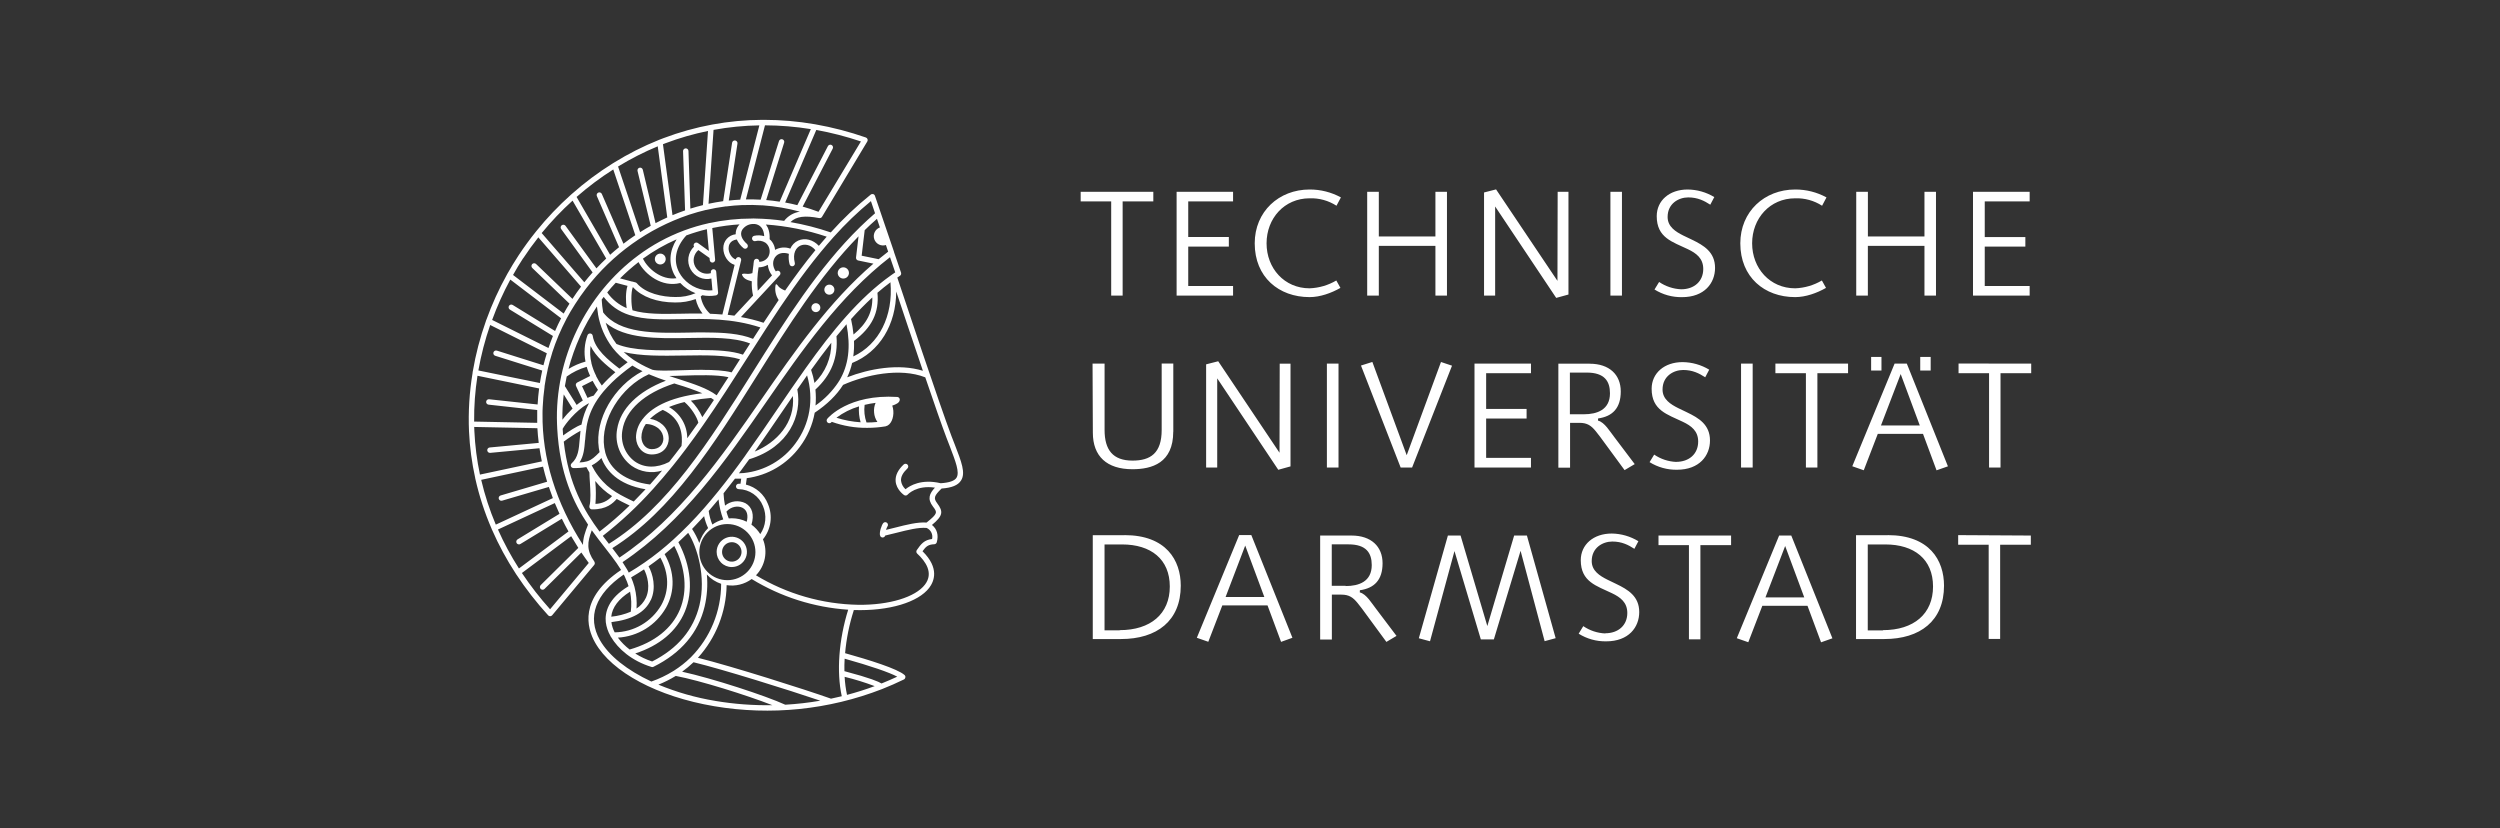 <svg width="480" height="159" viewBox="0 0 480 159" fill="none" xmlns="http://www.w3.org/2000/svg">
<rect x="0" y="0" width="480" height="159" fill="#333333" stroke="none"/>
<path d="M207.488 36.82V38.663H213.349V56.75H215.546V38.663H221.437V36.82H207.488ZM225.909 36.82V56.758H236.749V54.918H228.141V47.353H235.937V45.509H228.141V38.663H236.749V36.82H225.909ZM251.442 38.075C253.269 38.011 255.071 38.509 256.606 39.502L257.453 37.902C255.609 36.896 253.541 36.374 251.442 36.385C245.546 36.385 240.905 40.618 240.905 46.718C240.905 53.202 245.523 57.046 251.442 57.046C253.458 57.046 255.598 56.277 257.364 55.276L256.571 53.852C255.013 54.773 253.25 55.29 251.442 55.357C246.597 55.357 243.18 51.509 243.18 46.718C243.18 41.927 246.597 38.075 251.442 38.075V38.075ZM262.501 36.82V56.758H264.733V47.206H275.601V56.758H277.817V36.82H275.601V45.398H264.733V36.82H262.501ZM287.245 36.362L284.936 36.955V56.758H287.068V39.641L298.79 57.196L301.145 56.55V36.82H299.071L299.032 53.925L287.245 36.362V36.362ZM309.199 56.758H311.415V36.82H309.199V56.758ZM322.783 55.542C321.269 55.477 319.803 54.99 318.55 54.137L317.665 55.584C319.245 56.573 321.077 57.084 322.941 57.054C327.278 57.054 329.29 54.337 329.29 51.436C329.29 48.399 327.135 47.118 324.857 46.021L323.179 45.217C321.725 44.486 320.182 43.532 320.182 41.654C320.182 39.068 322.314 37.902 324.141 37.902C325.969 37.902 327.22 38.556 328.374 39.302L329.144 37.84C327.602 36.905 325.837 36.403 324.034 36.385C320.513 36.385 318.092 38.517 318.092 41.507C318.092 45.679 321.144 46.433 324.08 47.849C325.692 48.619 327.024 49.604 327.024 51.64C327.024 54.029 325.273 55.542 322.791 55.542H322.783ZM344.671 38.075C346.5 38.011 348.303 38.509 349.84 39.502L350.686 37.902C348.842 36.895 346.772 36.374 344.671 36.385C338.776 36.385 334.139 40.618 334.139 46.718C334.139 53.202 338.757 57.046 344.671 57.046C346.692 57.046 348.831 56.277 350.594 55.276L349.801 53.852C348.243 54.773 346.48 55.291 344.671 55.357C339.83 55.357 336.409 51.509 336.409 46.718C336.409 41.927 339.83 38.075 344.671 38.075V38.075ZM356.397 36.82V56.758H358.629V47.206H369.496V56.758H371.709V36.82H369.496V45.398H358.636V36.82H356.397ZM378.816 36.82V56.758H389.695V54.918H381.071V47.353H388.868V45.513H381.071V38.663H389.695V36.82H378.816ZM225.274 82.883V69.799H223.042V82.552C223.042 87.023 220.883 88.436 217.443 88.436C213.668 88.436 212.079 86.377 212.079 82.552V69.807H209.77L209.827 83.075C209.827 87.62 212.521 90.091 217.431 90.091C221.176 90.091 225.263 88.894 225.263 82.883H225.274ZM233.886 69.364L231.577 69.953V89.76H233.705V72.643L245.427 90.198L247.778 89.548V69.822H245.704L245.666 86.924L233.898 69.364H233.886ZM254.763 89.76H256.995V69.807H254.763V89.76ZM263.479 69.499L261.308 70.184L268.924 89.76H271.125L278.787 70.211L276.67 69.503L270.086 87.401L263.494 69.499H263.479ZM283.104 69.807V89.76H293.945V87.916H285.34V80.355H293.106V78.511H285.34V71.654H293.949V69.807H283.104ZM304.073 79.539H301.418V71.535H304.65C308.087 71.535 309.114 73.212 309.114 75.514C309.114 78.684 306.632 79.539 304.112 79.539H304.073ZM305.228 69.822H299.205V89.79H301.453V81.186H303.28C304.754 81.186 305.512 81.725 306.382 82.787L307.236 83.883L311.92 90.264L313.867 89.109L309.922 83.887C309.153 82.921 308.083 81.059 306.813 80.755L306.832 80.343C309.584 79.958 311.188 78.377 311.188 75.16C311.188 71.942 308.987 69.834 305.228 69.834V69.822ZM321.836 88.69C320.322 88.625 318.856 88.139 317.603 87.285L316.718 88.732C318.292 89.711 320.114 90.218 321.967 90.191C326.304 90.191 328.317 87.474 328.317 84.572C328.317 81.536 326.162 80.251 323.88 79.158L322.206 78.354C320.755 77.623 319.208 76.668 319.208 74.79C319.208 72.204 321.34 71.038 323.168 71.038C324.996 71.038 326.246 71.692 327.401 72.439L328.17 70.977C326.626 70.045 324.86 69.544 323.056 69.526C319.543 69.526 317.115 71.654 317.115 74.644C317.115 78.815 320.17 79.57 323.102 80.986C324.722 81.755 326.05 82.74 326.05 84.776C326.05 87.17 324.295 88.678 321.817 88.678L321.836 88.69ZM334.281 89.76H336.513V69.807H334.281V89.76ZM340.877 69.807V71.654H346.734V89.767H348.939V71.654H354.827V69.807H340.877ZM364.932 71.816L368.599 81.686H361.145L364.932 71.816ZM373.995 89.517L366.106 69.807H363.766L355.639 89.521L357.844 90.291L360.537 83.299H369.215L371.816 90.302L374.006 89.533L373.995 89.517ZM370.689 68.537H368.684V71.146H370.689V68.537ZM361.242 68.537H359.256V71.146H361.242V68.537ZM376.042 69.803V71.654H381.899V89.767H384.1V71.654H389.991V69.807L376.042 69.803ZM214.988 121.018H212.071V104.533H215.442C220.972 104.533 224.601 107.361 224.601 112.614C224.601 117.867 220.906 120.988 214.98 120.988L214.988 121.018ZM215.904 102.759H209.812V122.696H215.226C222.134 122.696 226.706 119.194 226.706 112.452C226.706 107.577 223.916 102.743 215.904 102.743V102.759ZM239.081 104.752L242.752 114.623H235.314L239.081 104.752ZM248.144 122.454L240.255 102.739H237.919L229.792 122.454L231.993 123.223L234.687 116.231H243.364L245.966 123.239L248.144 122.454ZM258.357 112.472H255.698V104.517H258.911C262.351 104.517 263.375 106.199 263.375 108.496C263.375 111.671 260.897 112.522 258.372 112.522L258.357 112.472ZM259.496 102.824H253.47V122.796H255.717V114.169H257.545C259.019 114.169 259.781 114.711 260.647 115.769L261.505 116.866L266.188 123.246L268.131 122.092L264.187 116.87C263.417 115.908 262.351 114.042 261.077 113.741L261.097 113.326C263.848 112.941 265.453 111.363 265.453 108.142C265.453 104.921 263.252 102.824 259.496 102.824ZM280.43 102.824H277.994L272.414 122.546L274.562 123.123L279.26 105.806L284.32 122.762H286.822L291.951 105.753L296.569 123.104L298.686 122.531L293.167 102.824H290.716L285.567 120.203L280.43 102.824ZM308.222 121.622C306.707 121.558 305.241 121.071 303.989 120.218L303.103 121.669C304.683 122.658 306.516 123.168 308.379 123.139C312.716 123.139 314.733 120.422 314.733 117.52C314.733 114.48 312.574 113.199 310.296 112.106L308.606 111.29C307.156 110.559 305.609 109.605 305.609 107.727C305.609 105.141 307.74 103.975 309.568 103.975C311.396 103.975 312.647 104.629 313.801 105.375L314.571 103.913C313.027 102.971 311.258 102.462 309.449 102.439C305.936 102.439 303.507 104.567 303.507 107.557C303.507 111.729 306.563 112.479 309.499 113.899C311.111 114.669 312.443 115.654 312.443 117.69C312.443 120.079 310.688 121.588 308.21 121.588L308.222 121.622ZM318.431 102.824V104.667H324.276V122.754H326.477V104.667H332.369V102.824H318.431ZM342.751 104.833L346.418 114.703H338.965L342.751 104.833ZM351.814 122.535L343.925 102.824H341.593L333.466 122.538L335.671 123.308L338.364 116.32H347.042L349.643 123.323L351.833 122.554L351.814 122.535ZM361.526 121.034H358.61V104.533H361.981C367.514 104.533 371.143 107.361 371.143 112.614C371.143 117.867 367.445 120.988 361.523 120.988L361.526 121.034ZM362.45 102.759H356.358V122.696H361.773C368.68 122.696 373.252 119.194 373.252 112.452C373.252 107.577 370.462 102.743 362.45 102.743V102.759ZM375.969 102.743V104.587H381.826V122.673H384.027V104.587H389.918V102.824L375.969 102.743Z" fill="white"/>
<path d="M126.776 50.781C126.983 50.781 127.186 50.719 127.358 50.605C127.53 50.489 127.664 50.326 127.743 50.135C127.822 49.944 127.843 49.733 127.803 49.53C127.762 49.327 127.663 49.141 127.516 48.994C127.37 48.848 127.183 48.748 126.98 48.708C126.777 48.667 126.567 48.688 126.376 48.767C126.184 48.846 126.021 48.981 125.906 49.153C125.791 49.325 125.729 49.527 125.729 49.734C125.729 50.012 125.84 50.278 126.036 50.474C126.232 50.671 126.499 50.781 126.776 50.781Z" fill="white"/>
<path d="M156.646 59.928C157.12 59.928 157.504 59.544 157.504 59.07C157.504 58.596 157.12 58.212 156.646 58.212C156.172 58.212 155.788 58.596 155.788 59.07C155.788 59.544 156.172 59.928 156.646 59.928Z" fill="white"/>
<path d="M161.922 53.483C162.136 53.483 162.345 53.42 162.522 53.301C162.7 53.182 162.839 53.013 162.921 52.816C163.003 52.618 163.024 52.401 162.982 52.191C162.94 51.981 162.838 51.788 162.686 51.637C162.535 51.486 162.342 51.383 162.133 51.341C161.923 51.299 161.705 51.321 161.508 51.403C161.31 51.484 161.141 51.623 161.023 51.801C160.904 51.979 160.84 52.188 160.84 52.402C160.84 52.688 160.954 52.964 161.157 53.166C161.36 53.369 161.635 53.483 161.922 53.483V53.483Z" fill="white"/>
<path d="M159.24 56.584C159.431 56.584 159.619 56.527 159.778 56.421C159.938 56.314 160.062 56.163 160.135 55.985C160.209 55.808 160.228 55.613 160.191 55.425C160.153 55.237 160.061 55.064 159.925 54.929C159.79 54.793 159.617 54.701 159.429 54.663C159.241 54.626 159.046 54.645 158.868 54.718C158.691 54.792 158.54 54.916 158.433 55.075C158.327 55.235 158.27 55.422 158.27 55.614C158.27 55.742 158.295 55.868 158.344 55.985C158.392 56.103 158.464 56.21 158.554 56.3C158.644 56.39 158.751 56.462 158.868 56.51C158.986 56.559 159.112 56.584 159.24 56.584V56.584Z" fill="white"/>
<path d="M183.314 85.349C183.106 84.826 182.89 84.272 182.671 83.694C180.481 77.945 173.312 56.392 172.281 53.294C172.446 53.178 172.616 53.067 172.781 52.959C172.884 52.895 172.962 52.797 173.001 52.682C173.024 52.613 173.031 52.539 173.024 52.466C173.02 52.423 173.011 52.38 172.997 52.34L171.642 48.372C171.644 48.357 171.644 48.341 171.642 48.326L167.99 37.601C167.979 37.569 167.966 37.539 167.952 37.509C167.885 37.388 167.773 37.298 167.64 37.258C167.568 37.241 167.493 37.241 167.421 37.258V37.258C167.36 37.267 167.301 37.287 167.247 37.316C167.218 37.331 167.19 37.35 167.167 37.374C164.421 39.579 161.86 42.003 159.509 44.624C156.985 43.76 154.398 43.098 151.77 42.642C152.894 41.545 154.498 41.341 157.285 41.872H157.373C157.463 41.876 157.551 41.856 157.631 41.815C157.679 41.786 157.724 41.752 157.766 41.715C157.794 41.683 157.819 41.648 157.839 41.611L166.52 27.169C166.561 27.102 166.587 27.027 166.595 26.949C166.604 26.871 166.595 26.792 166.568 26.718C166.542 26.644 166.5 26.577 166.444 26.522C166.388 26.467 166.321 26.425 166.247 26.399C163.098 25.301 159.865 24.458 156.58 23.878C156.53 23.863 156.479 23.854 156.426 23.851C153.211 23.293 149.954 23.011 146.691 23.009H146.56C146.5 22.997 146.439 22.997 146.379 23.009C139.896 23.037 133.471 24.226 127.407 26.518L126.557 26.845L126.499 26.868C123.494 28.075 120.6 29.54 117.848 31.248C117.778 31.273 117.714 31.312 117.66 31.363C114.874 33.097 112.24 35.065 109.787 37.243V37.243C109.721 37.279 109.665 37.329 109.621 37.389C107.219 39.535 104.995 41.872 102.971 44.378C102.941 44.408 102.914 44.442 102.891 44.478C101.721 45.932 100.619 47.442 99.585 49.007C98.815 50.182 98.087 51.379 97.399 52.597C97.373 52.632 97.352 52.671 97.338 52.713C95.787 55.494 94.465 58.398 93.386 61.394C93.373 61.411 93.363 61.429 93.355 61.448C93.326 61.503 93.308 61.563 93.301 61.625C92.178 64.778 91.332 68.023 90.773 71.323C90.757 71.355 90.747 71.39 90.742 71.426C90.734 71.476 90.734 71.527 90.742 71.576C90.121 75.288 89.889 79.054 90.049 82.813C90.19 85.84 90.591 88.848 91.246 91.806C91.244 91.824 91.244 91.842 91.246 91.86C91.25 91.881 91.257 91.902 91.265 91.922C92.005 95.22 93.054 98.441 94.398 101.542C94.405 101.584 94.418 101.624 94.436 101.662C94.45 101.693 94.466 101.722 94.486 101.75C95.764 104.663 97.281 107.465 99.023 110.128C99.038 110.166 99.059 110.203 99.085 110.235L99.119 110.278C100.952 113.059 103.001 115.69 105.25 118.147C105.299 118.2 105.359 118.242 105.425 118.271C105.491 118.3 105.562 118.315 105.634 118.316C105.708 118.314 105.781 118.297 105.847 118.264C105.914 118.232 105.972 118.185 106.019 118.128L114.077 108.481C114.119 108.435 114.15 108.381 114.17 108.323V108.323C114.184 108.28 114.194 108.236 114.2 108.192V108.192C114.212 108.079 114.187 107.965 114.127 107.869C114.129 107.86 114.129 107.851 114.127 107.842C112.588 105.671 112.734 104.147 113.623 101.808C114.462 102.989 115.313 104.074 116.117 105.106L116.367 105.425L116.413 105.487C117.11 106.379 117.771 107.234 118.364 108.084L118.383 108.111C118.691 108.55 118.98 108.988 119.249 109.431C111.141 114.892 112.626 120.525 114.277 123.408C117.494 129.08 126.253 133.751 137.143 135.595C147.979 137.425 159.107 136.288 169.349 132.305L169.402 132.285C170.803 131.731 172.18 131.124 173.532 130.465C173.564 130.45 173.595 130.432 173.624 130.411C173.673 130.376 173.714 130.331 173.747 130.28C173.788 130.216 173.816 130.144 173.828 130.069C173.845 129.995 173.845 129.919 173.828 129.846C173.811 129.788 173.784 129.735 173.747 129.688C173.726 129.656 173.7 129.627 173.67 129.603C172.358 128.41 166.828 126.686 162.26 125.412C162.506 122.63 163.059 119.884 163.911 117.224C163.911 117.189 163.911 117.158 163.911 117.127C170.73 117.354 176.302 115.623 178.403 112.871C179.354 111.621 180.416 109.081 177.122 105.837C177.795 104.894 178.238 104.544 179.385 104.494C179.495 104.488 179.6 104.448 179.685 104.379C179.771 104.309 179.833 104.215 179.862 104.109C180.247 102.747 179.904 101.558 178.934 100.792C181.039 99.041 181.166 98.248 179.931 96.613C179.211 95.658 179.335 95.189 180.782 93.8C182.756 93.657 183.945 93.169 184.514 92.26C185.453 90.817 184.587 88.643 183.314 85.349ZM177.195 71.192C172.577 69.741 166.847 70.807 162.66 72.439C163.074 71.561 163.392 70.641 163.607 69.695C168.891 67.555 172.042 62.345 172.073 55.972C173.212 59.374 175.24 65.442 177.195 71.192ZM156.561 74.794C159.62 71.981 160.944 68.636 160.602 64.561C161.24 63.792 161.887 62.995 162.526 62.252C163.361 66.616 162.938 70.13 161.129 73.124C161.07 73.18 161.027 73.25 161.002 73.327C159.829 75.103 158.329 76.639 156.58 77.853C156.671 76.835 156.664 75.81 156.561 74.794V74.794ZM156.38 73.524C156.227 72.673 156.009 71.836 155.73 71.019C157.015 69.225 158.304 67.478 159.613 65.804C159.625 67.243 159.344 68.669 158.789 69.996C158.233 71.323 157.414 72.523 156.38 73.524ZM168.471 56.207C169.287 55.503 170.118 54.829 170.969 54.198C171.519 60.671 168.791 66.104 163.83 68.436C163.964 67.448 164.009 66.45 163.965 65.454C167.428 62.853 168.829 59.982 168.471 56.226V56.207ZM163.876 64.227C163.775 63.232 163.616 62.243 163.399 61.267C164.723 59.787 166.085 58.4 167.486 57.107C167.551 59.928 166.432 62.133 163.876 64.227ZM171.885 52.297L171.4 52.628L171.334 52.674C171.261 52.724 171.188 52.774 171.119 52.828L171.061 52.867C164.939 57.207 159.782 63.541 154.741 70.618L154.718 70.649C152.882 73.227 151.062 75.906 149.215 78.619C147.218 81.559 145.201 84.522 143.119 87.423V87.442C142.25 88.659 141.366 89.861 140.468 91.048L140.449 91.075C138.752 93.319 136.985 95.501 135.173 97.579C135.15 97.598 135.134 97.621 135.115 97.64C133.287 99.734 131.34 101.721 129.285 103.593C129.258 103.612 129.234 103.634 129.212 103.659C128.366 104.428 127.501 105.165 126.618 105.868C126.6 105.88 126.583 105.894 126.568 105.91C124.72 107.393 122.768 108.74 120.727 109.943C120.627 109.743 120.519 109.558 120.411 109.354L120.377 109.3C120.111 108.838 119.826 108.384 119.526 107.934C131.267 100.068 139.31 88.458 147.091 77.226C154.017 67.22 161.179 56.884 170.884 49.38L171.885 52.297ZM121.831 112.714C121.824 112.669 121.811 112.625 121.793 112.583C121.627 111.995 121.422 111.419 121.177 110.859C122.019 110.366 122.845 109.853 123.655 109.319C124.275 110.493 124.933 112.783 124.009 114.78C123.611 115.62 122.989 116.333 122.212 116.843C122.314 115.457 122.185 114.064 121.831 112.721V112.714ZM121.112 117.447C119.916 117.953 118.652 118.276 117.36 118.405C117.537 116.627 118.768 114.988 120.973 113.602C121.227 114.868 121.274 116.166 121.112 117.447V117.447ZM124.96 115.215C126.045 112.875 125.345 110.189 124.525 108.727C125.295 108.188 126.045 107.634 126.784 107.057C128.466 110.078 128.535 113.387 126.946 116.219C126.03 117.78 124.726 119.078 123.161 119.988C121.597 120.897 119.824 121.387 118.014 121.41C117.692 120.798 117.48 120.134 117.387 119.448C121.308 118.986 123.855 117.578 124.941 115.215H124.96ZM127.854 116.727C129.651 113.522 129.555 109.781 127.604 106.399C128.235 105.887 128.85 105.36 129.462 104.821C131.644 109.023 132.041 113.449 130.536 117.047C129.031 120.645 125.679 123.338 120.892 124.708C120.036 124.058 119.275 123.29 118.633 122.426C120.521 122.315 122.352 121.736 123.96 120.742C125.569 119.747 126.904 118.367 127.846 116.727H127.854ZM131.483 117.447C133.133 113.491 132.683 108.646 130.247 104.101C130.886 103.516 131.513 102.919 132.129 102.308C133.891 105.063 135.592 110.774 134.299 116.196C133.176 120.887 130.12 124.524 125.21 127.006C124.068 126.63 122.977 126.113 121.962 125.466C126.642 123.946 129.92 121.191 131.483 117.447ZM134.265 104.251C133.895 103.309 133.431 102.407 132.879 101.558C133.649 100.761 134.419 99.938 135.188 99.103C135.354 99.892 135.612 100.66 135.958 101.388C135.154 102.18 134.572 103.168 134.269 104.255L134.265 104.251ZM139.606 100.619H139.706C141.131 100.632 142.492 101.209 143.492 102.223C144.492 103.237 145.05 104.606 145.043 106.031C145.037 107.455 144.466 108.819 143.457 109.824C142.447 110.829 141.081 111.393 139.656 111.393C138.232 111.393 136.865 110.829 135.855 109.824C134.846 108.819 134.275 107.455 134.269 106.031C134.262 104.606 134.82 103.237 135.82 102.223C136.82 101.209 138.182 100.632 139.606 100.619V100.619ZM136.066 98.114C136.705 97.382 137.336 96.64 137.959 95.885C138.101 97.201 138.405 98.493 138.863 99.734C138.113 99.931 137.404 100.263 136.77 100.711C136.427 99.88 136.192 99.008 136.07 98.117L136.066 98.114ZM139.471 98.233C140.395 97.205 141.761 97.051 142.604 97.521C143.447 97.99 143.685 98.925 143.373 100.176C142.485 99.734 141.506 99.504 140.514 99.507C140.314 99.507 140.129 99.507 139.922 99.534C139.764 99.16 139.614 98.722 139.475 98.237L139.471 98.233ZM144.278 100.73C144.859 98.876 144.435 97.352 143.123 96.613C142.495 96.303 141.791 96.182 141.095 96.264C140.4 96.347 139.744 96.63 139.206 97.078C139.049 96.299 138.954 95.509 138.921 94.716C139.665 93.792 140.396 92.854 141.115 91.903C141.499 91.903 141.915 91.903 142.311 91.903L142.18 92.876C142.069 92.876 141.957 92.876 141.842 92.876C141.774 92.874 141.706 92.886 141.642 92.91C141.578 92.934 141.52 92.971 141.47 93.017C141.37 93.112 141.311 93.243 141.307 93.38C141.305 93.448 141.316 93.516 141.341 93.58C141.365 93.644 141.401 93.703 141.448 93.752C141.543 93.852 141.673 93.911 141.811 93.915C142.825 93.932 143.81 94.249 144.643 94.826C145.477 95.404 146.119 96.216 146.49 97.159C146.865 98.028 147.014 98.977 146.924 99.919C146.833 100.861 146.507 101.765 145.975 102.547C145.532 101.839 144.957 101.224 144.282 100.734L144.278 100.73ZM142.812 90.821C142.504 90.848 142.192 90.864 141.88 90.871C142.545 89.981 143.202 89.083 143.851 88.177C151.547 85.842 154.033 79.654 153.086 74.767C153.71 73.859 154.337 72.962 154.96 72.073C156.299 76.691 155.499 81.424 152.709 85.157C151.554 86.732 150.083 88.048 148.39 89.022C146.697 89.996 144.819 90.606 142.877 90.814C142.856 90.815 142.835 90.819 142.815 90.825L142.812 90.821ZM144.909 86.696C146.66 84.214 148.372 81.693 150.069 79.2C150.793 78.138 151.514 77.082 152.232 76.033C152.705 81.174 149.099 84.953 144.913 86.7L144.909 86.696ZM168.941 43.666C168.501 43.825 168.141 44.151 167.939 44.573C167.737 44.995 167.709 45.479 167.86 45.922C168.011 46.364 168.33 46.73 168.748 46.94C169.166 47.15 169.65 47.187 170.095 47.044L170.526 48.318C169.91 48.79 169.304 49.273 168.706 49.765L165.439 49.095L166.02 44.193C166.79 43.423 167.578 42.715 168.379 42.015L168.941 43.666ZM158.731 45.44C158.22 46.021 157.716 46.594 157.219 47.202C156.126 46.021 154.568 45.601 153.24 46.198C152.569 46.511 152.036 47.059 151.739 47.737C151.265 47.56 150.758 47.49 150.253 47.53C149.748 47.571 149.259 47.722 148.819 47.972C148.764 47.416 148.563 46.885 148.237 46.432C148.103 46.248 147.946 46.08 147.772 45.932C147.833 44.578 147.495 43.689 147.052 43.108C151.03 43.388 154.956 44.173 158.735 45.444L158.731 45.44ZM150.739 55.78C150.311 55.628 149.915 55.4 149.569 55.106C149.477 55.018 149.011 54.26 148.911 54.721C148.721 55.723 148.934 56.758 149.504 57.604C148.531 59.038 147.564 60.494 146.602 61.971C145.183 61.501 143.731 61.135 142.257 60.879L145.548 57.331C145.565 57.315 145.582 57.298 145.598 57.281L149.284 53.309C149.284 53.286 149.327 53.267 149.342 53.244L149.692 52.859C149.741 52.811 149.779 52.754 149.806 52.691C149.832 52.628 149.846 52.56 149.846 52.492C149.847 52.424 149.834 52.356 149.808 52.293C149.782 52.23 149.744 52.172 149.696 52.124C149.648 52.075 149.591 52.037 149.528 52.01C149.465 51.984 149.398 51.97 149.329 51.97C149.261 51.969 149.193 51.983 149.13 52.008C149.067 52.034 149.009 52.072 148.961 52.12C148.191 51.004 148.388 49.965 148.826 49.365C149.384 48.595 150.389 48.376 151.462 48.738C151.378 49.406 151.424 50.084 151.597 50.735C151.614 50.801 151.643 50.863 151.684 50.918C151.725 50.973 151.776 51.019 151.834 51.054C151.893 51.089 151.958 51.112 152.025 51.122C152.093 51.132 152.162 51.129 152.228 51.112C152.294 51.095 152.357 51.066 152.411 51.025C152.466 50.984 152.512 50.933 152.547 50.874C152.582 50.816 152.605 50.751 152.615 50.683C152.625 50.616 152.622 50.547 152.605 50.481C152.136 48.599 152.851 47.533 153.675 47.16C154.498 46.786 155.653 46.956 156.561 48.029C154.537 50.489 152.617 53.086 150.743 55.784L150.739 55.78ZM114.297 92.511C114.297 92.461 114.297 92.407 114.297 92.357C115.198 93.497 116.285 94.477 117.514 95.254C117.116 95.712 116.626 96.081 116.077 96.337C115.527 96.594 114.93 96.732 114.324 96.744C114.441 95.335 114.432 93.918 114.297 92.511V92.511ZM114.143 90.325V90.306C113.958 90.005 113.781 89.694 113.608 89.359C114.311 89.002 114.944 88.522 115.478 87.943C116.371 90.298 118.583 93.042 123.944 93.942C123.2 94.74 122.443 95.524 121.674 96.293L120.846 95.897C118.522 94.743 116.128 93.557 114.143 90.325V90.325ZM114.462 72.238C114.464 72.226 114.464 72.213 114.462 72.2C114.462 72.2 114.462 72.2 114.462 72.169C114.072 71.404 113.769 70.597 113.558 69.764C113.559 69.745 113.559 69.725 113.558 69.706C113.294 68.634 113.237 67.521 113.392 66.428C114.393 68.483 116.398 70.106 118.149 71.473C117.225 72.262 116.356 73.113 115.547 74.02C115.17 73.493 114.805 72.896 114.462 72.227V72.238ZM114.805 74.851C114.504 75.228 114.231 75.598 113.985 75.96C113.578 76.069 113.183 76.216 112.803 76.398L111.749 74.147L113.781 73.116C114.12 73.781 114.489 74.347 114.805 74.84V74.851ZM113.8 64.461C113.782 64.348 113.727 64.243 113.644 64.164C113.56 64.085 113.453 64.036 113.339 64.025C113.224 64.013 113.109 64.04 113.012 64.101C112.914 64.162 112.84 64.253 112.8 64.361C112.212 65.983 112.079 67.734 112.415 69.425C111.271 69.741 110.177 70.213 109.163 70.83C110.275 66.551 112.117 62.496 114.608 58.843C114.662 59.335 114.731 59.813 114.816 60.27V60.344C115.213 62.665 116.162 64.857 117.583 66.736C117.607 66.781 117.638 66.823 117.675 66.859C118.493 67.881 119.446 68.787 120.508 69.552C119.946 69.968 119.415 70.372 118.922 70.776C116.798 69.125 114.204 67.078 113.8 64.461V64.461ZM112.646 70.434C112.821 71.034 113.041 71.621 113.304 72.188L110.837 73.435C110.716 73.495 110.623 73.6 110.579 73.727C110.534 73.854 110.541 73.994 110.598 74.116L111.899 76.895C111.488 77.156 111.092 77.442 110.714 77.749L108.455 74.132C108.555 73.516 108.671 72.9 108.805 72.292C109.963 71.459 111.256 70.83 112.626 70.434H112.646ZM109.933 78.442C109.228 79.106 108.575 79.823 107.982 80.589C107.956 78.965 108.041 77.341 108.236 75.729L109.933 78.442ZM112.784 77.58L112.869 77.53L113.1 77.406C112.402 78.697 111.91 80.089 111.641 81.532C110.714 81.824 109.194 82.836 108.12 83.606C108.086 83.19 108.055 82.767 108.032 82.34C108.474 81.486 110.502 78.88 112.769 77.58H112.784ZM112.346 84.506C112.407 83.737 112.469 82.967 112.607 82.117C112.609 82.086 112.609 82.055 112.607 82.024C112.607 82.024 112.607 82.024 112.607 82.001C112.909 80.139 113.607 78.364 114.654 76.795C114.711 76.741 114.755 76.675 114.781 76.602C115.07 76.179 115.393 75.74 115.759 75.298C115.821 75.251 115.871 75.19 115.905 75.121C116.907 73.948 118.012 72.867 119.207 71.892C119.241 71.871 119.272 71.845 119.299 71.815C119.942 71.284 120.642 70.745 121.412 70.191C122.042 70.586 122.693 70.946 123.363 71.269C117.875 74.143 114.17 80.535 114.97 86.015C115.006 86.271 115.056 86.537 115.12 86.811C114.162 87.77 113.619 88.293 112.765 88.562C112.736 88.566 112.707 88.574 112.68 88.585C112.216 88.709 111.74 88.778 111.26 88.793C112.084 87.562 112.199 86.115 112.33 84.495L112.346 84.506ZM116.221 86.888C116.216 86.864 116.21 86.839 116.201 86.815C116.122 86.508 116.059 86.198 116.013 85.884C115.243 80.666 119.165 74.293 124.59 71.85L124.852 71.965C124.892 71.988 124.935 72.006 124.979 72.019V72.019C125.933 72.404 126.903 72.789 127.854 73.093C122.489 75.136 119.103 78.48 118.483 82.421C118.246 83.733 118.381 85.085 118.873 86.324C119.364 87.563 120.193 88.64 121.266 89.432C122.106 90.02 123.07 90.409 124.084 90.568C125.098 90.727 126.134 90.653 127.115 90.352C126.361 91.26 125.591 92.151 124.806 93.026C120.138 92.407 117.133 90.248 116.205 86.877L116.221 86.888ZM121.862 88.585C120.947 87.905 120.242 86.982 119.825 85.921C119.408 84.86 119.296 83.703 119.503 82.582C120.107 78.734 123.736 75.478 129.466 73.624L130.086 73.824C131.699 74.296 133.286 74.856 134.838 75.502C128.058 76.314 124.883 78.492 123.398 80.45C123.324 80.508 123.267 80.585 123.236 80.674C122.516 81.635 122.122 82.801 122.108 84.002C122.185 85.888 123.455 87.258 125.133 87.258C127.38 87.258 128.404 85.668 128.404 84.179C128.398 83.68 128.289 83.188 128.084 82.733C127.878 82.278 127.581 81.87 127.211 81.536C126.535 80.932 125.695 80.541 124.798 80.412C125.525 79.72 126.351 79.142 127.25 78.696C130.913 80.335 131.098 83.671 130.851 85.622C130.082 86.648 129.288 87.675 128.469 88.701C126.095 89.921 123.69 89.878 121.862 88.585ZM126.511 82.336C126.776 82.574 126.988 82.864 127.136 83.187C127.284 83.511 127.363 83.862 127.369 84.218C127.369 85.226 126.68 86.242 125.137 86.242C124.04 86.242 123.213 85.295 123.151 83.987C123.151 83.06 123.446 82.156 123.994 81.409C124.913 81.408 125.803 81.733 126.507 82.325L126.511 82.336ZM128.435 78.153C129.405 77.755 130.405 77.433 131.425 77.191C132.733 78.295 133.853 80.116 134.08 81.166C133.382 82.167 132.673 83.159 131.952 84.145C131.949 82.921 131.622 81.721 131.002 80.666C130.383 79.611 129.494 78.74 128.427 78.141L128.435 78.153ZM132.668 76.922C133.94 76.68 135.225 76.508 136.516 76.406C136.712 76.533 136.901 76.664 137.078 76.791C136.341 77.899 135.598 79 134.846 80.093C134.307 78.908 133.559 77.829 132.637 76.91L132.668 76.922ZM130.397 72.808C129.77 72.604 129.131 72.423 128.496 72.188C129.22 72.188 130.005 72.154 130.805 72.127C133.884 72.027 137.62 71.907 139.864 72.419C139.112 73.581 138.357 74.742 137.597 75.902C135.789 74.543 133.164 73.704 130.397 72.808ZM134.95 70.999C133.576 70.999 132.152 71.045 130.794 71.088C128.416 71.161 126.176 71.234 125.268 70.995L124.829 70.807C124.798 70.79 124.766 70.775 124.733 70.764C123.694 70.309 122.694 69.77 121.743 69.152C121.707 69.118 121.665 69.091 121.62 69.071C120.957 68.628 120.331 68.131 119.749 67.586C122.986 68.394 127.173 68.329 131.244 68.263C135.427 68.198 139.391 68.136 142.08 68.983C141.549 69.819 141.014 70.657 140.476 71.496C139.056 71.122 137.066 71.015 134.946 71.015L134.95 70.999ZM134.507 67.19C133.441 67.19 132.341 67.209 131.229 67.224C126.461 67.301 121.531 67.378 118.356 66.039C117.433 64.817 116.734 63.441 116.29 61.975C120.03 65.108 126.207 65 132.202 64.896C136.678 64.815 140.918 64.742 144.02 65.947L142.642 68.094C140.518 67.355 137.64 67.205 134.507 67.205V67.19ZM135.442 63.819C134.376 63.819 133.287 63.819 132.187 63.857C125.683 63.972 118.964 64.088 115.805 59.982C115.664 59.167 115.57 58.345 115.524 57.519L115.909 57.003C117.135 58.64 118.842 59.851 120.792 60.467C120.835 60.487 120.88 60.501 120.927 60.509C123.767 61.41 127.123 61.348 130.759 61.279C135.377 61.19 140.568 61.094 145.994 62.868C145.525 63.595 145.051 64.326 144.582 65.061C142.057 64.034 138.883 63.834 135.442 63.834V63.819ZM136.758 43.781C138.484 43.424 140.233 43.19 141.992 43.081C141.826 43.259 141.683 43.457 141.565 43.669C141.346 44.07 141.238 44.522 141.253 44.978C140.592 45.048 139.98 45.364 139.54 45.862C139.1 46.361 138.863 47.007 138.875 47.672C138.875 49.003 139.714 50.458 141.045 50.858L138.698 60.386C137.897 60.317 137.11 60.269 136.335 60.244C135.383 59.368 134.75 58.199 134.538 56.923C134.643 56.849 134.743 56.77 134.838 56.684C135.7 56.853 136.585 56.865 137.451 56.719C137.507 56.709 137.562 56.691 137.613 56.665C137.678 56.63 137.734 56.582 137.778 56.522V56.522C137.823 56.463 137.854 56.395 137.871 56.322C137.878 56.266 137.878 56.209 137.871 56.153L137.563 52.782C137.565 52.754 137.565 52.725 137.563 52.697L137.513 52.162C137.5 52.025 137.434 51.898 137.328 51.81C137.223 51.722 137.086 51.679 136.949 51.691C136.812 51.703 136.685 51.77 136.596 51.875C136.508 51.981 136.465 52.117 136.477 52.255L136.497 52.443C135.93 52.615 135.321 52.586 134.774 52.361C134.226 52.136 133.772 51.73 133.489 51.209C133.206 50.689 133.111 50.087 133.22 49.505C133.329 48.923 133.636 48.397 134.088 48.014L136.231 49.534L136.27 49.942C136.281 50.079 136.347 50.206 136.453 50.295C136.558 50.384 136.694 50.427 136.831 50.415C136.969 50.403 137.096 50.336 137.185 50.23C137.273 50.124 137.317 49.987 137.305 49.85L136.758 43.781ZM143.493 46.906C142.388 45.959 142.03 44.982 142.477 44.166C142.686 43.838 142.969 43.563 143.303 43.362C143.637 43.162 144.013 43.042 144.401 43.011H144.951C145.064 43.026 145.176 43.05 145.286 43.081C146.167 43.346 146.664 44.135 146.729 45.343C146.104 45.158 145.442 45.134 144.805 45.274C144.67 45.301 144.552 45.38 144.476 45.494C144.399 45.608 144.371 45.748 144.397 45.882C144.424 46.018 144.503 46.137 144.618 46.214C144.733 46.291 144.873 46.32 145.009 46.294C145.332 46.21 145.669 46.191 146 46.24C146.331 46.289 146.648 46.404 146.933 46.579V46.579C147.105 46.7 147.255 46.848 147.379 47.017C147.611 47.34 147.748 47.72 147.774 48.116C147.801 48.512 147.716 48.907 147.529 49.257C147.349 49.562 147.094 49.816 146.787 49.993C146.48 50.17 146.133 50.265 145.779 50.269C145.796 50.132 145.758 49.994 145.674 49.885C145.589 49.776 145.465 49.705 145.328 49.688C145.192 49.671 145.053 49.708 144.944 49.793C144.836 49.877 144.765 50.002 144.747 50.138L144.674 50.654C144.674 50.654 144.674 50.677 144.674 50.685C144.672 50.706 144.672 50.728 144.674 50.75C144.597 51.297 144.52 51.866 144.459 52.443C144.189 52.535 143.908 52.584 143.624 52.59C143.485 52.59 142.334 52.409 142.469 52.767C142.792 53.571 143.562 53.813 144.343 54.006C144.301 54.931 144.383 55.858 144.589 56.761L141.003 60.609C140.572 60.548 140.145 60.49 139.721 60.444L142.165 50.535L142.3 49.98C142.325 49.849 142.299 49.714 142.227 49.601C142.155 49.489 142.043 49.408 141.913 49.376C141.783 49.345 141.646 49.364 141.531 49.431C141.415 49.497 141.329 49.606 141.292 49.734L141.268 49.819C140.433 49.534 139.883 48.538 139.891 47.652C139.891 47.198 140.06 46.178 141.461 45.978C141.768 46.641 142.223 47.223 142.792 47.679C142.897 47.745 143.021 47.771 143.143 47.753C143.265 47.735 143.376 47.674 143.458 47.582C143.539 47.489 143.585 47.371 143.587 47.248C143.589 47.125 143.548 47.005 143.47 46.91L143.493 46.906ZM148.234 52.867L145.486 55.83C145.339 54.33 145.396 52.816 145.655 51.331C146.274 51.323 146.881 51.157 147.418 50.85C147.491 51.591 147.774 52.296 148.234 52.882V52.867ZM134.896 60.197C133.468 60.178 132.083 60.197 130.748 60.232C127.192 60.297 124.056 60.359 121.446 59.578C121.173 58.473 121.116 56.238 121.481 55.16L121.593 55.191C123.224 57 126.191 58.073 129.585 58.073H129.685C131.011 58.093 132.329 57.871 133.576 57.419C133.797 58.439 134.248 59.395 134.896 60.213V60.197ZM134.022 46.679C133.927 46.603 133.808 46.562 133.686 46.565C133.565 46.568 133.448 46.613 133.356 46.694C133.264 46.774 133.204 46.884 133.185 47.004C133.166 47.125 133.19 47.248 133.253 47.352C132.681 47.901 132.306 48.623 132.184 49.407C132.063 50.19 132.202 50.992 132.581 51.688C132.959 52.385 133.556 52.938 134.28 53.262C135.003 53.586 135.813 53.663 136.585 53.482L136.789 55.745C135.738 55.828 134.683 55.661 133.708 55.26C132.734 54.859 131.867 54.234 131.179 53.436L131.132 53.386C130.862 53.063 130.624 52.714 130.424 52.343C129.197 50.077 129.693 47.475 131.779 45.197C133.068 44.724 134.384 44.325 135.719 44.004L136.1 48.18L134.022 46.679ZM129.524 52.836C129.632 53.036 129.751 53.221 129.878 53.417C126.93 53.859 124.344 51.493 123.436 49.669C125.451 48.199 127.62 46.954 129.905 45.955C128.493 48.226 128.339 50.658 129.524 52.859V52.836ZM130.605 54.329C131.424 55.199 132.429 55.871 133.545 56.295C132.323 56.812 131.004 57.061 129.678 57.026C127.184 57.026 123.959 56.357 122.278 54.387C122.245 54.345 122.204 54.31 122.158 54.283V54.283C122.113 54.255 122.064 54.234 122.012 54.221L121.366 54.048H121.3L119.049 53.448C120.163 52.332 121.346 51.288 122.593 50.323C123.863 52.732 127.099 55.237 130.605 54.337V54.329ZM120.481 54.887C120.096 56.065 120.13 57.896 120.319 59.162C118.818 58.528 117.525 57.486 116.586 56.153C117.099 55.514 117.644 54.892 118.222 54.287L120.481 54.887ZM150.539 42.404C148.707 42.139 146.86 41.992 145.009 41.961C144.785 41.94 144.559 41.94 144.335 41.961C141.605 41.962 138.882 42.253 136.212 42.827H136.15C136.086 42.833 136.023 42.851 135.966 42.881C134.418 43.227 132.896 43.677 131.409 44.227C131.355 44.237 131.303 44.257 131.255 44.285C128.153 45.448 125.23 47.04 122.57 49.015C112.461 56.499 106.473 68.914 106.95 81.416C106.95 81.682 106.97 81.947 106.985 82.209C106.983 82.224 106.983 82.24 106.985 82.255C107.462 90.948 110.064 96.493 112.907 100.726C112.346 102.108 111.926 103.355 111.934 104.628C106.739 96.578 104.064 87.935 104.164 79.431C104.164 79.046 104.164 78.661 104.195 78.276C104.197 78.251 104.197 78.225 104.195 78.199C104.252 76.883 104.372 75.576 104.557 74.278C104.557 74.278 104.557 74.259 104.557 74.247C104.559 74.216 104.559 74.186 104.557 74.155C104.711 73.088 104.908 72.031 105.149 70.984C105.148 70.97 105.148 70.956 105.149 70.942C105.161 70.903 105.169 70.863 105.173 70.822C105.411 69.799 105.688 68.79 106.008 67.79V67.767C106.036 67.713 106.054 67.654 106.061 67.594C106.392 66.566 106.77 65.558 107.185 64.561C107.215 64.514 107.235 64.462 107.247 64.407C107.701 63.343 108.2 62.293 108.744 61.26C108.775 61.216 108.799 61.168 108.817 61.117C109.289 60.227 109.802 59.355 110.356 58.5C110.379 58.471 110.398 58.438 110.414 58.404C111.058 57.396 111.748 56.408 112.484 55.441L112.573 55.326L112.596 55.295C117.607 48.778 124.436 43.892 132.221 41.253V41.253L132.36 41.207C133.418 40.856 134.48 40.56 135.546 40.306H135.604C136.822 40.02 138.054 39.795 139.294 39.633C139.337 39.636 139.379 39.636 139.421 39.633C140.448 39.502 141.463 39.416 142.469 39.375C142.515 39.381 142.562 39.381 142.608 39.375C143.84 39.328 145.075 39.345 146.306 39.425C146.348 39.431 146.391 39.431 146.433 39.425C148.848 39.591 151.241 39.998 153.575 40.641C152.37 40.821 151.281 41.461 150.539 42.427V42.404ZM156.73 24.948C159.635 25.478 162.498 26.217 165.296 27.161L157.15 40.668C156.145 40.283 155.13 39.956 154.11 39.667L159.882 28.535C159.945 28.412 159.957 28.27 159.916 28.138C159.874 28.007 159.781 27.898 159.659 27.834C159.536 27.771 159.394 27.759 159.262 27.801C159.131 27.843 159.022 27.935 158.959 28.058L153.086 39.39C152.317 39.193 151.538 39.023 150.75 38.882L156.73 24.948ZM146.875 24.063C149.825 24.073 152.769 24.316 155.68 24.79L149.696 38.725C148.839 38.589 147.977 38.485 147.11 38.413L150.546 27.422C150.572 27.356 150.584 27.285 150.581 27.215C150.578 27.144 150.561 27.074 150.53 27.01C150.499 26.946 150.456 26.889 150.402 26.843C150.348 26.796 150.286 26.761 150.218 26.74C150.15 26.719 150.079 26.711 150.008 26.719C149.938 26.726 149.869 26.748 149.807 26.782C149.746 26.817 149.691 26.864 149.648 26.921C149.605 26.977 149.574 27.042 149.557 27.111L146.044 38.34C145.1 38.286 144.156 38.269 143.212 38.29L146.875 24.063ZM137.001 24.937C139.904 24.405 142.847 24.116 145.798 24.071L142.123 38.332C141.388 38.367 140.657 38.428 139.922 38.509L141.592 27.573C141.615 27.436 141.583 27.297 141.502 27.184C141.422 27.071 141.301 26.995 141.165 26.972C141.028 26.949 140.889 26.981 140.776 27.061C140.663 27.142 140.587 27.263 140.564 27.399L138.848 38.625C137.909 38.755 136.97 38.925 136.035 39.125L137.001 24.937ZM127.765 27.503C130.421 26.499 133.153 25.71 135.935 25.144L134.965 39.383C134.157 39.579 133.353 39.806 132.548 40.056L132.187 28.989C132.182 28.851 132.123 28.721 132.022 28.626C131.922 28.532 131.788 28.482 131.65 28.486C131.512 28.491 131.382 28.55 131.288 28.651C131.193 28.752 131.143 28.886 131.148 29.023L131.533 40.395C130.722 40.674 129.918 40.981 129.12 41.314L127.288 27.692L127.765 27.503ZM126.284 28.088L128.115 41.749C127.346 42.09 126.595 42.456 125.864 42.846L123.417 32.587C123.385 32.453 123.301 32.336 123.184 32.264C123.067 32.191 122.926 32.168 122.791 32.2C122.657 32.232 122.541 32.315 122.469 32.433C122.396 32.55 122.373 32.691 122.405 32.825L124.941 43.358C124.253 43.743 123.573 44.148 122.901 44.574L118.668 31.971C121.106 30.482 123.656 29.184 126.295 28.088H126.284ZM117.745 32.537L121.978 45.159C121.208 45.678 120.438 46.225 119.703 46.794L115.555 37.247C115.5 37.12 115.398 37.021 115.27 36.97C115.142 36.919 114.998 36.921 114.872 36.976C114.745 37.03 114.646 37.133 114.595 37.261C114.544 37.389 114.546 37.532 114.601 37.659L118.857 47.46C118.272 47.933 117.702 48.418 117.14 48.922L110.702 37.813C112.911 35.876 115.265 34.112 117.745 32.537V32.537ZM109.933 38.521L116.39 49.642C115.749 50.25 115.124 50.877 114.516 51.524L108.57 43.346C108.487 43.24 108.366 43.171 108.233 43.153C108.1 43.134 107.965 43.168 107.856 43.248C107.747 43.327 107.674 43.445 107.65 43.578C107.627 43.71 107.656 43.847 107.732 43.958L113.781 52.305C113.234 52.92 112.7 53.552 112.188 54.198L104.003 44.747C105.824 42.529 107.806 40.447 109.933 38.521V38.521ZM100.462 49.584C101.371 48.203 102.34 46.864 103.36 45.571L111.561 55.037C110.978 55.807 110.428 56.589 109.91 57.384L102.921 50.685C102.871 50.638 102.811 50.601 102.747 50.576C102.682 50.552 102.613 50.541 102.544 50.543C102.475 50.545 102.407 50.561 102.344 50.59C102.281 50.618 102.224 50.659 102.177 50.71C102.13 50.76 102.093 50.82 102.068 50.884C102.044 50.949 102.033 51.018 102.035 51.087C102.037 51.156 102.053 51.224 102.082 51.287C102.11 51.35 102.151 51.407 102.202 51.454L109.34 58.3C108.955 58.928 108.57 59.562 108.228 60.205L98.504 52.794C99.107 51.701 99.753 50.631 100.443 49.584H100.462ZM97.992 53.69L107.732 61.113C107.316 61.916 106.931 62.73 106.577 63.553L98.434 58.55C98.376 58.515 98.312 58.491 98.245 58.48C98.177 58.47 98.109 58.472 98.042 58.489C97.976 58.505 97.914 58.534 97.859 58.574C97.804 58.614 97.758 58.665 97.722 58.724C97.651 58.841 97.629 58.982 97.66 59.116C97.692 59.25 97.775 59.366 97.892 59.439L106.165 64.507C105.858 65.277 105.569 66.047 105.307 66.816L94.49 61.429C95.461 58.768 96.625 56.181 97.973 53.69H97.992ZM94.144 62.414L104.988 67.828C104.749 68.598 104.538 69.368 104.341 70.137L95.394 67.317C95.263 67.275 95.12 67.288 94.998 67.352C94.875 67.416 94.783 67.525 94.742 67.657C94.701 67.789 94.713 67.931 94.777 68.054C94.841 68.176 94.951 68.268 95.083 68.309L104.107 71.149C103.932 71.942 103.782 72.739 103.656 73.539L91.846 71.126C92.368 68.168 93.124 65.256 94.109 62.418L94.144 62.414ZM91.712 72.154L103.51 74.582C103.374 75.608 103.278 76.634 103.222 77.66L93.89 76.656C93.757 76.648 93.625 76.691 93.523 76.777C93.421 76.862 93.356 76.984 93.341 77.117C93.326 77.249 93.363 77.382 93.444 77.489C93.524 77.595 93.643 77.666 93.774 77.687L103.145 78.723C103.145 78.969 103.145 79.211 103.145 79.454C103.145 80.031 103.145 80.608 103.145 81.185L91.034 80.943C91.004 78.001 91.219 75.061 91.677 72.154H91.712ZM91.077 82.744C91.077 82.486 91.054 82.228 91.046 81.974L103.179 82.217C103.233 83.156 103.319 84.095 103.437 85.034L94.02 85.915C93.883 85.928 93.757 85.995 93.669 86.102C93.582 86.208 93.54 86.345 93.553 86.482C93.566 86.62 93.633 86.746 93.74 86.834C93.846 86.921 93.983 86.963 94.121 86.95L103.579 86.061C103.706 86.904 103.856 87.743 104.033 88.585L92.15 91.121C91.567 88.362 91.207 85.561 91.077 82.744V82.744ZM92.377 92.13L104.261 89.594C104.491 90.563 104.754 91.529 105.049 92.491L96.129 95.127C96.062 95.145 96 95.176 95.945 95.219C95.89 95.261 95.845 95.314 95.811 95.375C95.777 95.435 95.755 95.502 95.747 95.57C95.74 95.639 95.746 95.709 95.765 95.775C95.784 95.842 95.817 95.904 95.861 95.958C95.905 96.011 95.959 96.056 96.02 96.088C96.081 96.121 96.148 96.141 96.217 96.147C96.286 96.153 96.356 96.145 96.422 96.124L105.38 93.492C105.619 94.208 105.875 94.922 106.15 95.635L95.194 100.73C94.017 97.948 93.079 95.071 92.389 92.13H92.377ZM95.594 101.673L106.523 96.59C106.805 97.277 107.106 97.965 107.424 98.652L99.37 103.563C99.253 103.636 99.17 103.751 99.137 103.885C99.105 104.019 99.126 104.16 99.196 104.278C99.232 104.337 99.279 104.388 99.334 104.428C99.389 104.468 99.452 104.498 99.518 104.514C99.585 104.53 99.654 104.532 99.721 104.522C99.789 104.511 99.854 104.487 99.912 104.451L107.874 99.595C108.259 100.415 108.697 101.227 109.148 102.039L99.635 109.146C98.107 106.758 96.76 104.259 95.606 101.669L95.594 101.673ZM113.034 108.096L105.615 116.981C103.648 114.791 101.84 112.463 100.205 110.016L109.663 102.947C110.102 103.701 110.56 104.45 111.037 105.194L103.814 112.34C103.766 112.388 103.727 112.445 103.701 112.508C103.674 112.571 103.66 112.639 103.66 112.707C103.66 112.775 103.673 112.843 103.699 112.906C103.724 112.969 103.762 113.027 103.81 113.075C103.858 113.124 103.915 113.162 103.978 113.189C104.041 113.215 104.109 113.229 104.177 113.229C104.245 113.23 104.313 113.217 104.376 113.191C104.439 113.165 104.497 113.127 104.545 113.079L111.622 106.079C112.084 106.757 112.557 107.442 113.046 108.096H113.034ZM108.24 84.795C109.261 84.023 110.336 83.326 111.457 82.709C111.384 83.306 111.337 83.864 111.295 84.414C111.141 86.311 111.018 87.816 109.756 88.963C109.678 89.033 109.623 89.126 109.599 89.228C109.575 89.33 109.582 89.437 109.62 89.535C109.658 89.633 109.725 89.717 109.812 89.776C109.898 89.835 110.001 89.867 110.106 89.867C110.936 89.886 111.766 89.823 112.584 89.678C112.777 90.063 112.969 90.402 113.169 90.737C113.169 91.26 113.215 91.891 113.258 92.576C113.354 94.173 113.473 96.166 113.169 97.124C113.146 97.202 113.141 97.283 113.154 97.362C113.168 97.442 113.199 97.517 113.246 97.582C113.293 97.649 113.355 97.703 113.428 97.74C113.5 97.778 113.58 97.798 113.662 97.798C116.494 97.848 117.702 96.586 118.414 95.801C119.068 96.186 119.73 96.493 120.384 96.817L120.885 97.063C119.056 98.837 117.128 100.507 115.112 102.066C112.176 98.098 109.163 93.03 108.24 84.795ZM115.743 102.881C119.196 100.194 122.403 97.206 125.325 93.95C125.353 93.927 125.377 93.901 125.399 93.873C126.681 92.441 127.933 90.973 129.154 89.467C129.178 89.442 129.2 89.415 129.22 89.386C130.061 88.339 130.887 87.276 131.698 86.196C131.722 86.168 131.744 86.138 131.763 86.107C132.876 84.626 133.957 83.117 135.019 81.597L135.046 81.555C137.963 77.364 140.714 73.054 143.431 68.79C144.697 66.805 145.952 64.835 147.21 62.899L147.233 62.864C150.554 57.754 153.898 52.859 157.546 48.43C157.587 48.391 157.624 48.347 157.654 48.299C158.408 47.383 159.178 46.485 159.963 45.605C160.008 45.57 160.047 45.527 160.078 45.478C162.28 43.012 164.667 40.717 167.217 38.613L168.009 40.949C167.045 41.785 166.099 42.654 165.173 43.554C165.16 43.566 165.147 43.579 165.135 43.593C157.115 51.427 150.716 61.61 144.505 71.496C136.154 84.78 128.262 97.332 116.909 104.413C116.536 103.928 116.144 103.424 115.743 102.901V102.881ZM118.93 107.057C118.499 106.453 118.037 105.852 117.564 105.24C129.07 98.025 137.005 85.403 145.394 72.054C151.304 62.653 157.381 52.982 164.839 45.374L164.357 49.446C164.342 49.575 164.376 49.705 164.452 49.811C164.529 49.916 164.642 49.989 164.769 50.015L167.698 50.619C159.139 57.977 152.59 67.432 146.236 76.61C138.505 87.77 130.52 99.303 118.93 107.057ZM115.182 122.892C112.684 118.486 114.312 114.041 119.761 110.308C119.857 110.485 119.95 110.67 120.034 110.851C120.036 110.862 120.036 110.874 120.034 110.886C120.293 111.421 120.51 111.976 120.685 112.544C116.721 114.919 116.113 117.612 116.313 119.471C116.432 120.384 116.728 121.266 117.187 122.065C117.209 122.145 117.25 122.218 117.306 122.28C118.66 124.589 121.32 126.898 125.079 128.052C125.108 128.062 125.138 128.068 125.168 128.072V128.072C125.273 128.088 125.381 128.071 125.476 128.022C130.778 125.393 134.084 121.48 135.292 116.431C135.765 114.427 135.908 112.359 135.716 110.308C136.462 111.129 137.407 111.744 138.459 112.094C138.455 117.368 136.373 122.429 132.664 126.178C132.636 126.2 132.61 126.224 132.587 126.251C131.621 127.195 130.558 128.035 129.416 128.757C129.372 128.776 129.33 128.802 129.293 128.834C127.959 129.659 126.54 130.338 125.06 130.858C120.423 128.691 116.89 125.913 115.182 122.896V122.892ZM137.316 134.567C133.574 133.95 129.915 132.905 126.411 131.454C127.567 130.988 128.683 130.427 129.747 129.776C134.388 130.658 143.385 133.478 148.291 135.395C144.615 135.459 140.942 135.183 137.316 134.571V134.567ZM150.762 135.302C147.041 133.586 136.72 130.223 130.967 128.968C131.738 128.414 132.469 127.807 133.156 127.152C138.74 128.503 151.393 132.462 157.496 134.533C155.268 134.918 153.02 135.176 150.762 135.306V135.302ZM162.626 133.413C162.385 132.272 162.232 131.114 162.168 129.949C164.126 130.429 166.053 131.025 167.94 131.735C166.196 132.382 164.424 132.942 162.626 133.417V133.413ZM172.273 129.919C171.28 130.383 170.275 130.819 169.256 131.227C168.714 130.892 167.194 130.2 162.129 128.864C162.109 128.095 162.123 127.296 162.172 126.467C167.159 127.868 170.711 129.084 172.273 129.919ZM161.621 133.675C160.936 133.844 160.244 134.002 159.551 134.144C154.522 132.358 140.599 127.948 134.003 126.294C137.469 122.466 139.427 117.511 139.514 112.348C140.353 112.479 141.209 112.442 142.034 112.241C142.859 112.039 143.636 111.677 144.32 111.174C149.93 114.607 156.29 116.627 162.853 117.062C161.048 122.834 160.594 128.968 161.618 133.675H161.621ZM183.648 91.729C183.264 92.33 182.271 92.672 180.612 92.78C176.887 91.899 174.686 93.249 173.859 93.934C173.385 93.512 173.079 92.933 172.997 92.303C172.943 91.533 173.358 90.763 174.232 89.936C174.327 89.841 174.382 89.712 174.385 89.577C174.388 89.442 174.338 89.311 174.247 89.212C174.156 89.112 174.029 89.052 173.895 89.044C173.76 89.035 173.627 89.079 173.524 89.166C172.408 90.206 171.881 91.287 171.961 92.384C172.085 94.015 173.524 95.012 173.585 95.054C173.69 95.124 173.817 95.155 173.942 95.139C174.067 95.124 174.182 95.063 174.267 94.97C174.34 94.889 175.987 93.103 179.508 93.627C178.465 94.743 177.995 95.778 179.123 97.251C179.97 98.368 180.116 98.564 177.903 100.33C176.191 100.203 174.032 100.75 171.942 101.284C171.338 101.438 170.719 101.596 170.118 101.735C170.177 101.521 170.258 101.315 170.361 101.119C170.448 101.02 170.495 100.891 170.49 100.758C170.486 100.626 170.431 100.5 170.338 100.407C170.29 100.358 170.233 100.32 170.17 100.293C170.107 100.267 170.04 100.253 169.972 100.253C169.904 100.253 169.836 100.267 169.774 100.293C169.711 100.32 169.654 100.358 169.606 100.407C169.302 100.707 168.706 102.358 169.014 102.935C169.064 103.024 169.14 103.096 169.231 103.142C169.322 103.188 169.425 103.206 169.526 103.195C169.627 103.183 169.723 103.141 169.801 103.075C169.879 103.009 169.936 102.922 169.964 102.824C170.695 102.662 171.454 102.47 172.189 102.281C174.24 101.762 176.356 101.223 177.911 101.365C178.306 101.541 178.628 101.849 178.819 102.238C179.011 102.626 179.06 103.069 178.957 103.489C177.461 103.666 176.837 104.428 176.025 105.617C175.955 105.72 175.925 105.845 175.939 105.968C175.953 106.092 176.011 106.206 176.102 106.291C177.718 107.78 179.292 110.016 177.591 112.244C175.748 114.661 170.726 116.185 164.827 116.123C157.882 116.005 151.092 114.05 145.147 110.458C146.016 109.56 146.606 108.429 146.844 107.202C147.083 105.975 146.96 104.705 146.49 103.547C147.254 102.611 147.746 101.484 147.914 100.288C148.083 99.092 147.92 97.873 147.445 96.763C147.087 95.85 146.516 95.035 145.78 94.387C145.043 93.739 144.163 93.277 143.212 93.038L143.377 91.81C145.395 91.544 147.337 90.873 149.089 89.838C150.841 88.802 152.365 87.423 153.571 85.784C155.02 83.856 155.997 81.616 156.423 79.242C158.82 77.633 160.629 75.871 161.875 73.897C166.151 72 172.747 70.526 177.653 72.45C179.323 77.353 180.889 81.863 181.732 84.068C181.951 84.649 182.171 85.203 182.375 85.73C183.475 88.616 184.295 90.706 183.645 91.726L183.648 91.729Z" fill="white"/>
<path d="M172.735 76.564C172.71 76.492 172.669 76.426 172.616 76.371C172.565 76.32 172.505 76.28 172.439 76.252V76.252C172.385 76.23 172.327 76.217 172.269 76.214C162.922 75.636 159.012 80.196 158.851 80.389C158.804 80.441 158.768 80.501 158.745 80.568C158.722 80.634 158.712 80.704 158.717 80.774C158.722 80.844 158.741 80.912 158.773 80.974C158.804 81.036 158.848 81.092 158.902 81.137C158.956 81.181 159.018 81.215 159.085 81.235C159.152 81.256 159.223 81.262 159.292 81.254C159.362 81.247 159.429 81.225 159.49 81.191C159.551 81.156 159.605 81.11 159.647 81.055L159.705 80.993C161.892 81.783 164.203 82.174 166.528 82.147C167.688 82.147 168.846 82.052 169.991 81.863C170.027 81.857 170.062 81.847 170.095 81.832C171.026 81.62 171.634 80.293 171.519 78.85C171.491 78.519 171.422 78.194 171.315 77.88C172.038 77.633 172.746 77.329 172.754 76.725C172.755 76.666 172.746 76.608 172.727 76.552L172.735 76.564ZM160.594 80.204C161.898 79.225 163.367 78.487 164.931 78.026C164.844 79.053 164.949 80.088 165.239 81.078C163.66 80.98 162.1 80.686 160.594 80.204V80.204ZM166.366 81.12C165.983 80.035 165.861 78.875 166.008 77.734C166.702 77.564 167.405 77.436 168.113 77.349C167.862 77.931 167.763 78.568 167.825 79.2C167.872 79.851 168.091 80.478 168.46 81.016C167.76 81.09 167.058 81.125 166.355 81.12H166.366Z" fill="white"/>
<path d="M140.503 108.873C141.078 108.873 141.641 108.703 142.119 108.383C142.597 108.063 142.97 107.609 143.19 107.077C143.411 106.546 143.468 105.961 143.356 105.396C143.244 104.832 142.967 104.314 142.56 103.907C142.153 103.5 141.635 103.223 141.07 103.111C140.506 102.998 139.921 103.056 139.389 103.276C138.858 103.496 138.403 103.869 138.084 104.348C137.764 104.826 137.594 105.389 137.594 105.964C137.594 106.735 137.9 107.475 138.446 108.021C138.991 108.567 139.731 108.873 140.503 108.873V108.873ZM140.503 104.098C140.873 104.098 141.235 104.207 141.542 104.413C141.85 104.619 142.09 104.911 142.231 105.253C142.372 105.595 142.409 105.971 142.337 106.334C142.264 106.697 142.086 107.03 141.824 107.292C141.562 107.553 141.228 107.731 140.865 107.802C140.502 107.874 140.126 107.837 139.784 107.694C139.443 107.552 139.151 107.312 138.946 107.004C138.741 106.696 138.632 106.334 138.633 105.964C138.634 105.469 138.831 104.994 139.182 104.644C139.532 104.294 140.007 104.098 140.503 104.098V104.098Z" fill="white"/>
</svg>

